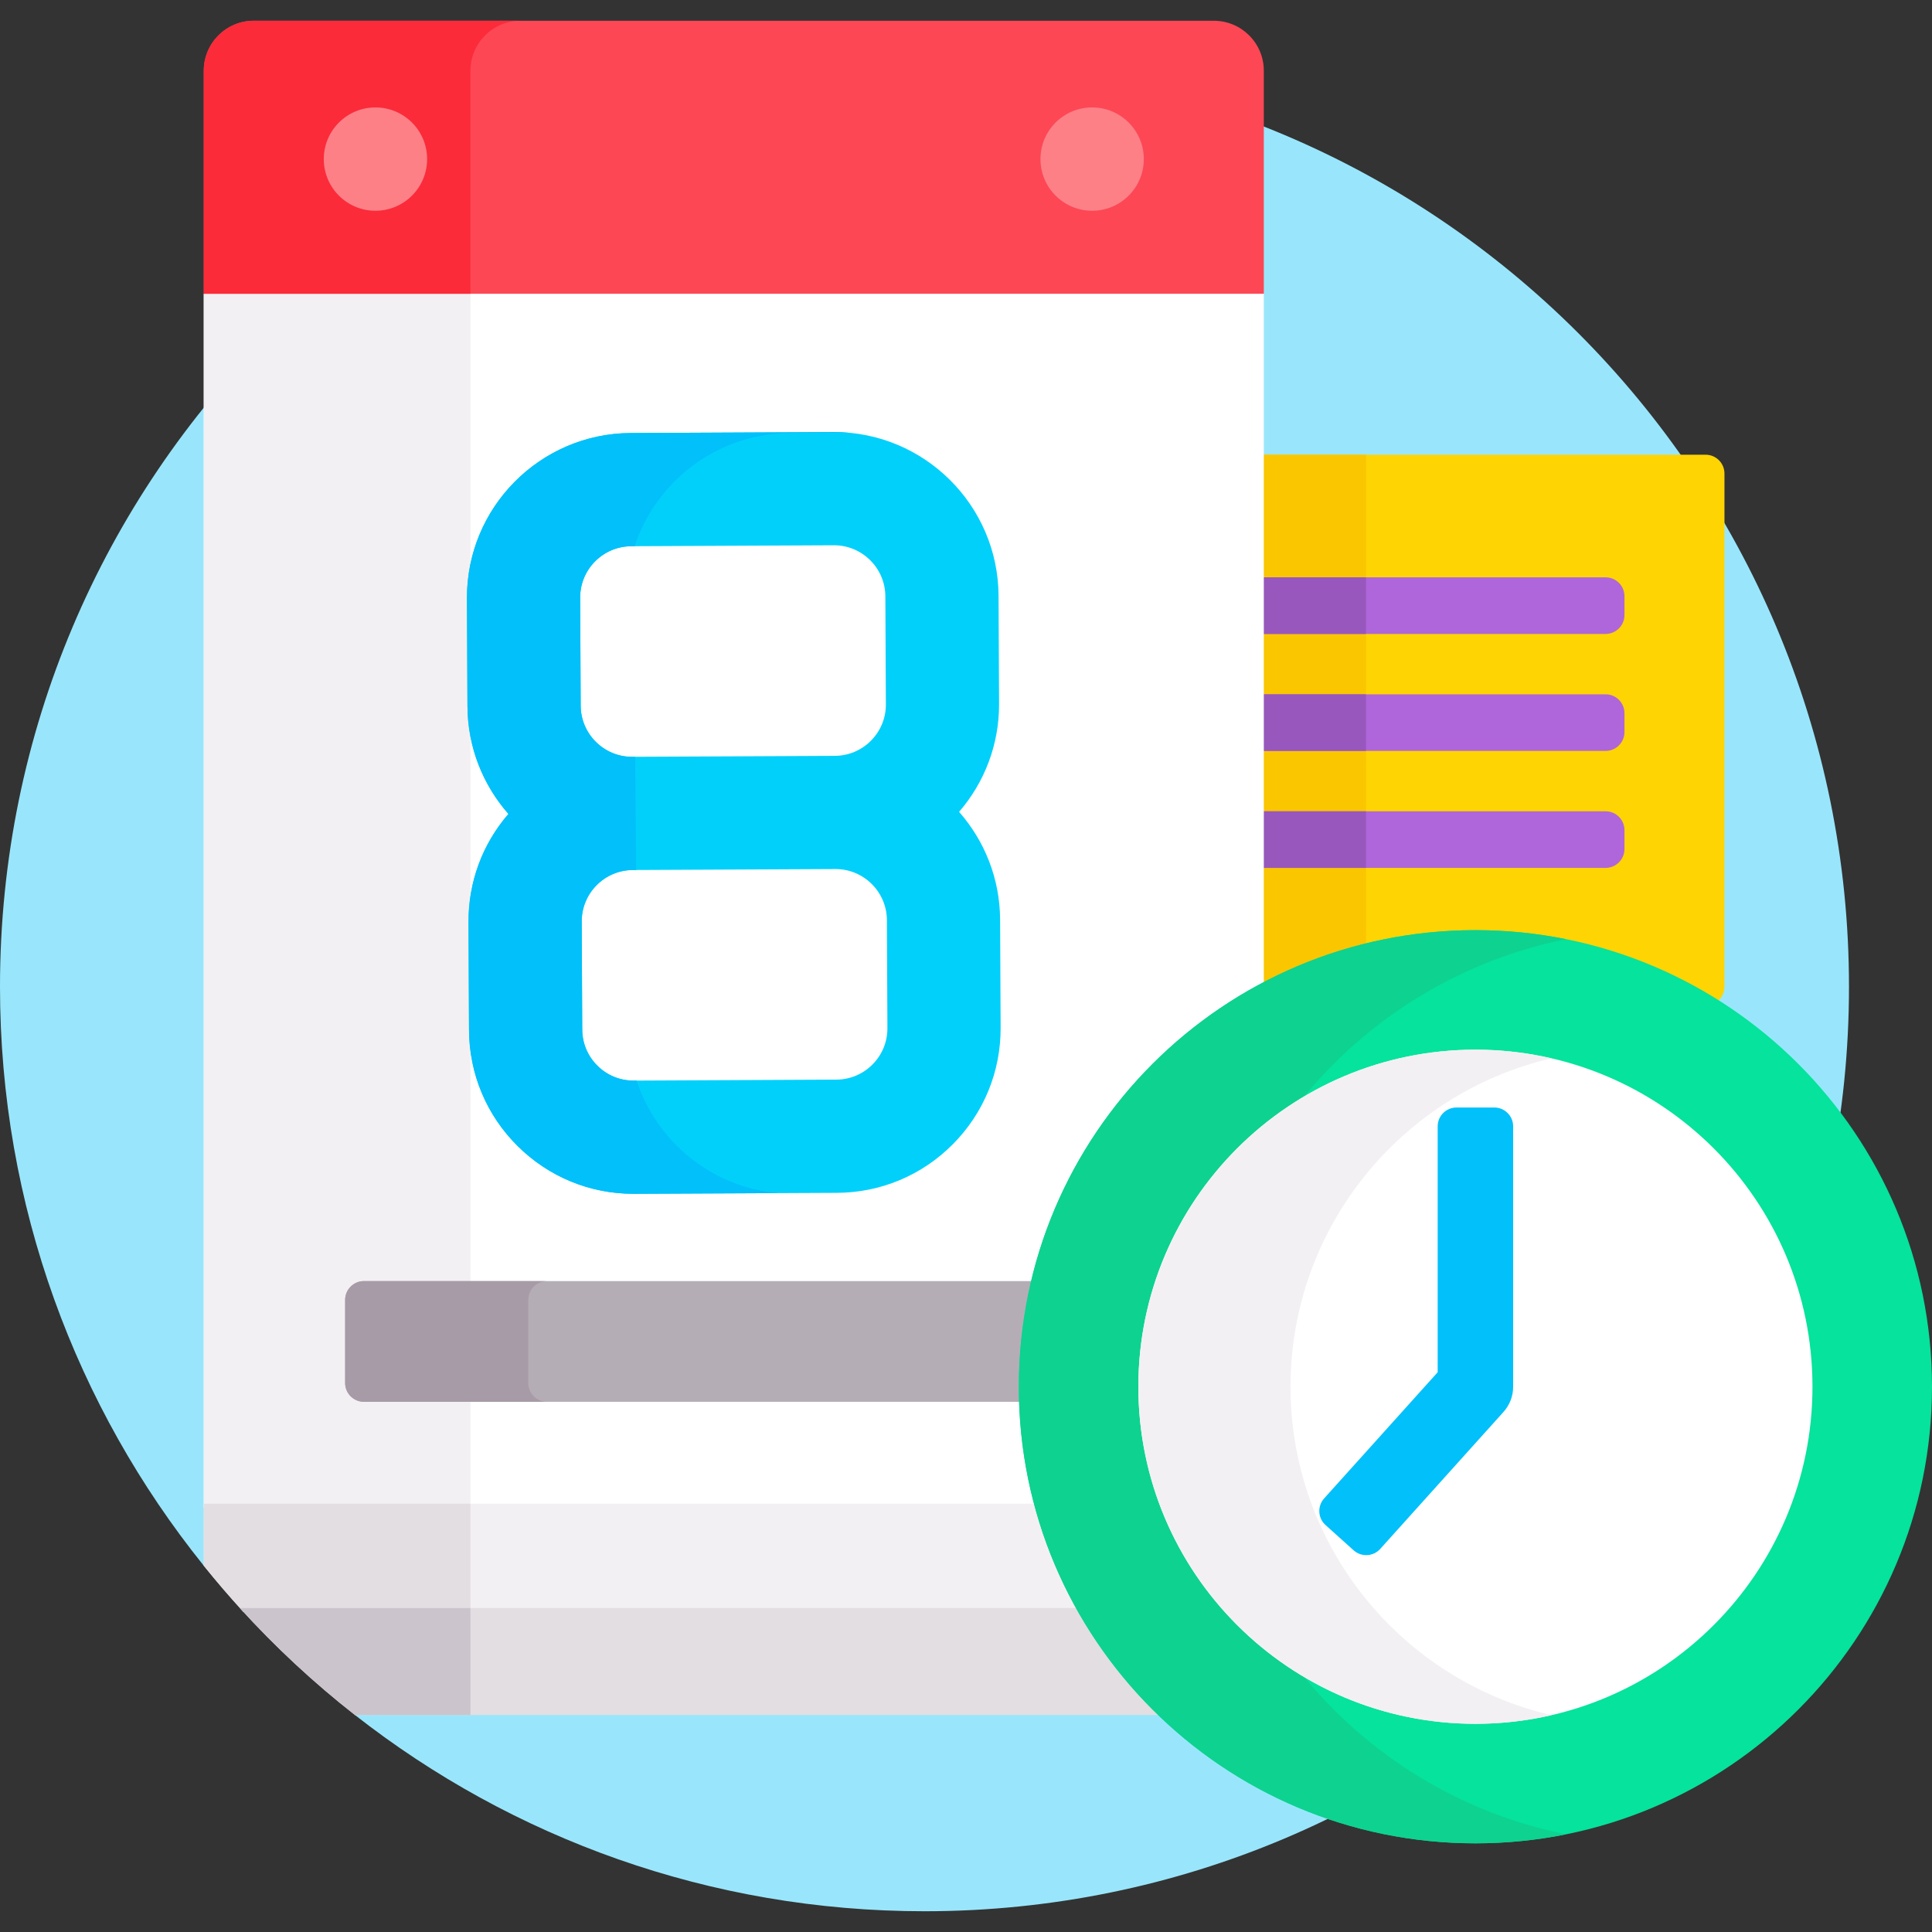 <svg width="512" height="512" viewBox="0 0 512 512" fill="none" xmlns="http://www.w3.org/2000/svg">
<rect x="0" y="0" width="512" height="512" fill="#333333" stroke="none"/>
<path d="M245 16.5C109.69 16.5 0 126.19 0 261.5C0 319.583 20.226 372.935 54 414.926H55V399.5H123.673V453.5H94.073V454.5C135.672 487.077 188.067 506.5 245 506.5C380.31 506.5 490 396.81 490 261.5C490 126.19 380.31 16.5 245 16.5Z" fill="#99E6FC"/>
<path d="M333.924 261.965C350.908 252.742 370.353 247.5 391 247.5C414.332 247.5 436.125 254.201 454.571 265.768C456.021 264.893 457 263.317 457 261.5V125.5C457 122.739 454.761 120.5 452 120.5H333.924V261.965Z" fill="#FED402"/>
<path d="M362 120.5H333.924V261.965C342.683 257.209 352.105 253.534 362 251.069V120.5Z" fill="#FAC600"/>
<path d="M333.924 168H425.5C428.261 168 430.5 165.761 430.5 163V158C430.5 155.239 428.261 153 425.5 153H333.924V168Z" fill="#AF66DA"/>
<path d="M333.924 153H362V168H333.924V153Z" fill="#9857BD"/>
<path d="M333.924 199H425.5C428.261 199 430.5 196.761 430.5 194V189C430.5 186.239 428.261 184 425.5 184H333.924V199Z" fill="#AF66DA"/>
<path d="M333.924 184H362V199H333.924V184Z" fill="#9857BD"/>
<path d="M333.924 230H425.5C428.261 230 430.5 227.761 430.5 225V220C430.5 217.239 428.261 215 425.5 215H333.924V230Z" fill="#AF66DA"/>
<path d="M333.924 215H362V230H333.924V215Z" fill="#9857BD"/>
<path d="M271 367.5C271 321.576 296.935 281.603 334.924 261.436V77.855L329.255 76.855H59.632L54 77.855V399.5H275.339C272.516 389.308 271 378.578 271 367.5Z" fill="white"/>
<path d="M54 77.855H124.673V399.5H54V77.855Z" fill="#F3F0F3"/>
<path d="M54 414.926C57.368 419.113 60.865 423.19 64.496 427.144H286.9C281.783 418.248 277.781 408.634 275.068 398.499H54V414.926Z" fill="#F3F0F3"/>
<path d="M54 414.926C57.368 419.113 60.865 423.19 64.496 427.144H124.673V398.5H54V414.926Z" fill="#E2DEE2"/>
<path d="M286.34 426.145H63.568C72.91 436.434 83.118 445.922 94.073 454.5H308.435C299.73 446.235 292.266 436.678 286.34 426.145Z" fill="#E2DEE2"/>
<path d="M94.073 454.5H124.673V426.145H63.568C72.911 436.433 83.119 445.921 94.073 454.5Z" fill="#CBC4CC"/>
<path d="M321.673 5.5H67.251C59.933 5.5 54 11.433 54 18.751V77.855H334.924V18.751C334.924 11.433 328.991 5.5 321.673 5.5Z" fill="#FD4755"/>
<path d="M137.924 5.5H67.251C59.933 5.5 54 11.433 54 18.751V77.855H124.673V18.751C124.673 11.433 130.605 5.5 137.924 5.5Z" fill="#FB2B3A"/>
<path d="M99.496 55.854C107.058 55.854 113.189 49.724 113.189 42.161C113.189 34.599 107.058 28.468 99.496 28.468C91.933 28.468 85.803 34.599 85.803 42.161C85.803 49.724 91.933 55.854 99.496 55.854Z" fill="#FD8087"/>
<path d="M289.428 55.854C296.99 55.854 303.121 49.724 303.121 42.161C303.121 34.599 296.99 28.468 289.428 28.468C281.866 28.468 275.735 34.599 275.735 42.161C275.735 49.724 281.866 55.854 289.428 55.854Z" fill="#FD8087"/>
<path d="M221.709 301.115L168.035 301.372C152.238 301.448 139.371 288.703 139.296 272.906L139.159 244.304C139.084 228.507 151.828 215.64 167.625 215.565L221.299 215.308C237.096 215.233 249.963 227.977 250.038 243.774L250.175 272.376C250.25 288.172 237.505 301.039 221.709 301.115Z" fill="white"/>
<path d="M221.299 215.308L167.625 215.565C151.828 215.64 138.961 202.896 138.886 187.099L138.749 158.497C138.673 142.7 151.418 129.833 167.215 129.758L220.889 129.501C236.686 129.425 249.553 142.17 249.628 157.967L249.765 186.569C249.84 202.365 237.095 215.232 221.299 215.308Z" fill="white"/>
<path d="M265.038 243.701C264.985 232.763 260.88 222.78 254.167 215.15C260.807 207.456 264.817 197.435 264.765 186.497L264.628 157.893C264.512 133.92 244.976 114.499 221.027 114.499C220.959 114.499 220.885 114.499 220.816 114.499L167.143 114.756C143.101 114.87 123.634 134.524 123.748 158.567L123.885 187.171C123.938 198.101 128.037 208.077 134.742 215.705C127.852 223.674 124.108 233.739 124.159 244.374L124.296 272.977C124.352 284.623 128.94 295.552 137.214 303.748C145.439 311.894 156.326 316.372 167.894 316.372H168.108L221.781 316.115C233.427 316.059 244.355 311.471 252.552 303.197C260.749 294.923 265.232 283.952 265.176 272.305L265.038 243.701ZM157.688 148.786C160.245 146.205 163.654 144.774 167.288 144.757L220.961 144.5H221.026C228.497 144.5 234.592 150.56 234.629 158.037L234.766 186.64C234.784 190.274 233.385 193.697 230.828 196.279C228.271 198.86 224.862 200.291 221.229 200.308H221.228L167.555 200.565C167.533 200.565 167.511 200.565 167.49 200.565C160.019 200.565 153.924 194.505 153.887 187.028L153.75 158.425C153.731 154.791 155.13 151.368 157.688 148.786ZM231.236 282.085C228.679 284.666 225.27 286.097 221.637 286.114L167.963 286.371C167.941 286.371 167.919 286.371 167.897 286.371C164.288 286.371 160.891 284.975 158.325 282.433C155.744 279.876 154.313 276.467 154.296 272.834L154.159 244.231C154.141 240.597 155.54 237.175 158.097 234.593C160.654 232.012 164.063 230.581 167.697 230.564L221.37 230.307H221.435C228.906 230.307 235.001 236.367 235.038 243.844L235.175 272.447C235.192 276.081 233.794 279.503 231.236 282.085Z" fill="#01D0FB"/>
<path d="M167.287 144.757L168.187 144.753C173.894 127.43 190.177 114.849 209.395 114.757L224.918 114.683C223.635 114.569 222.339 114.5 221.027 114.5C220.959 114.5 220.885 114.5 220.816 114.5L167.143 114.757C143.101 114.871 123.634 134.525 123.748 158.568L123.885 187.172C123.938 198.102 128.037 208.078 134.742 215.706C127.852 223.675 124.108 233.74 124.159 244.375L124.296 272.978C124.352 284.624 128.94 295.553 137.214 303.749C145.439 311.895 156.326 316.373 167.894 316.373H168.108L206.201 316.191C196.12 315.292 186.748 310.962 179.466 303.749C174.474 298.805 170.835 292.861 168.712 286.369L167.964 286.373C167.942 286.373 167.92 286.373 167.898 286.373C164.289 286.373 160.892 284.977 158.326 282.435C155.745 279.878 154.314 276.469 154.297 272.836L154.16 244.233C154.142 240.599 155.541 237.177 158.098 234.595C160.655 232.014 164.064 230.583 167.698 230.566L168.577 230.562L168.319 200.562L167.554 200.566C167.532 200.566 167.51 200.566 167.489 200.566C160.018 200.566 153.923 194.506 153.886 187.029L153.749 158.426C153.731 154.792 155.13 151.369 157.687 148.787C160.244 146.205 163.653 144.774 167.287 144.757Z" fill="#01C0FA"/>
<path d="M271 367.5C271 357.861 272.15 348.487 274.306 339.5H96.462C93.701 339.5 91.462 341.739 91.462 344.5V366.5C91.462 369.261 93.701 371.5 96.462 371.5H271.074C271.03 370.171 271 368.839 271 367.5Z" fill="#B5ADB6"/>
<path d="M140 366.5V344.5C140 341.739 142.239 339.5 145 339.5H96.462C93.701 339.5 91.462 341.739 91.462 344.5V366.5C91.462 369.261 93.701 371.5 96.462 371.5H145C142.239 371.5 140 369.261 140 366.5Z" fill="#A79BA7"/>
<path d="M391 488.5C457.826 488.5 512 434.326 512 367.5C512 300.674 457.826 246.5 391 246.5C324.174 246.5 270 300.674 270 367.5C270 434.326 324.174 488.5 391 488.5Z" fill="#05E39C"/>
<path d="M318 367.5C318 308.891 359.671 260.019 415 248.884C407.242 247.323 399.218 246.5 391 246.5C324.174 246.5 270 300.674 270 367.5C270 434.326 324.174 488.5 391 488.5C399.218 488.5 407.242 487.677 415 486.116C359.671 474.981 318 426.109 318 367.5Z" fill="#0ED290"/>
<path d="M391 456.825C440.333 456.825 480.325 416.833 480.325 367.5C480.325 318.167 440.333 278.175 391 278.175C341.667 278.175 301.675 318.167 301.675 367.5C301.675 416.833 341.667 456.825 391 456.825Z" fill="white"/>
<path d="M342 367.5C342 325.177 371.586 289.635 411.162 280.47C404.68 278.969 397.931 278.175 391 278.175C341.746 278.175 301.675 318.246 301.675 367.5C301.675 416.754 341.746 456.825 391 456.825C397.931 456.825 404.681 456.031 411.162 454.53C371.586 445.365 342 409.823 342 367.5Z" fill="#F3F0F3"/>
<path d="M358.716 410.845L351.284 404.156C349.231 402.309 349.065 399.147 350.912 397.095L381 363.663V298.5C381 295.739 383.239 293.5 386 293.5H396C398.761 293.5 401 295.739 401 298.5V367.5C401 369.971 400.086 372.354 398.433 374.189L365.778 410.473C363.93 412.526 360.769 412.692 358.716 410.845Z" fill="#01C0FA"/>
</svg>
